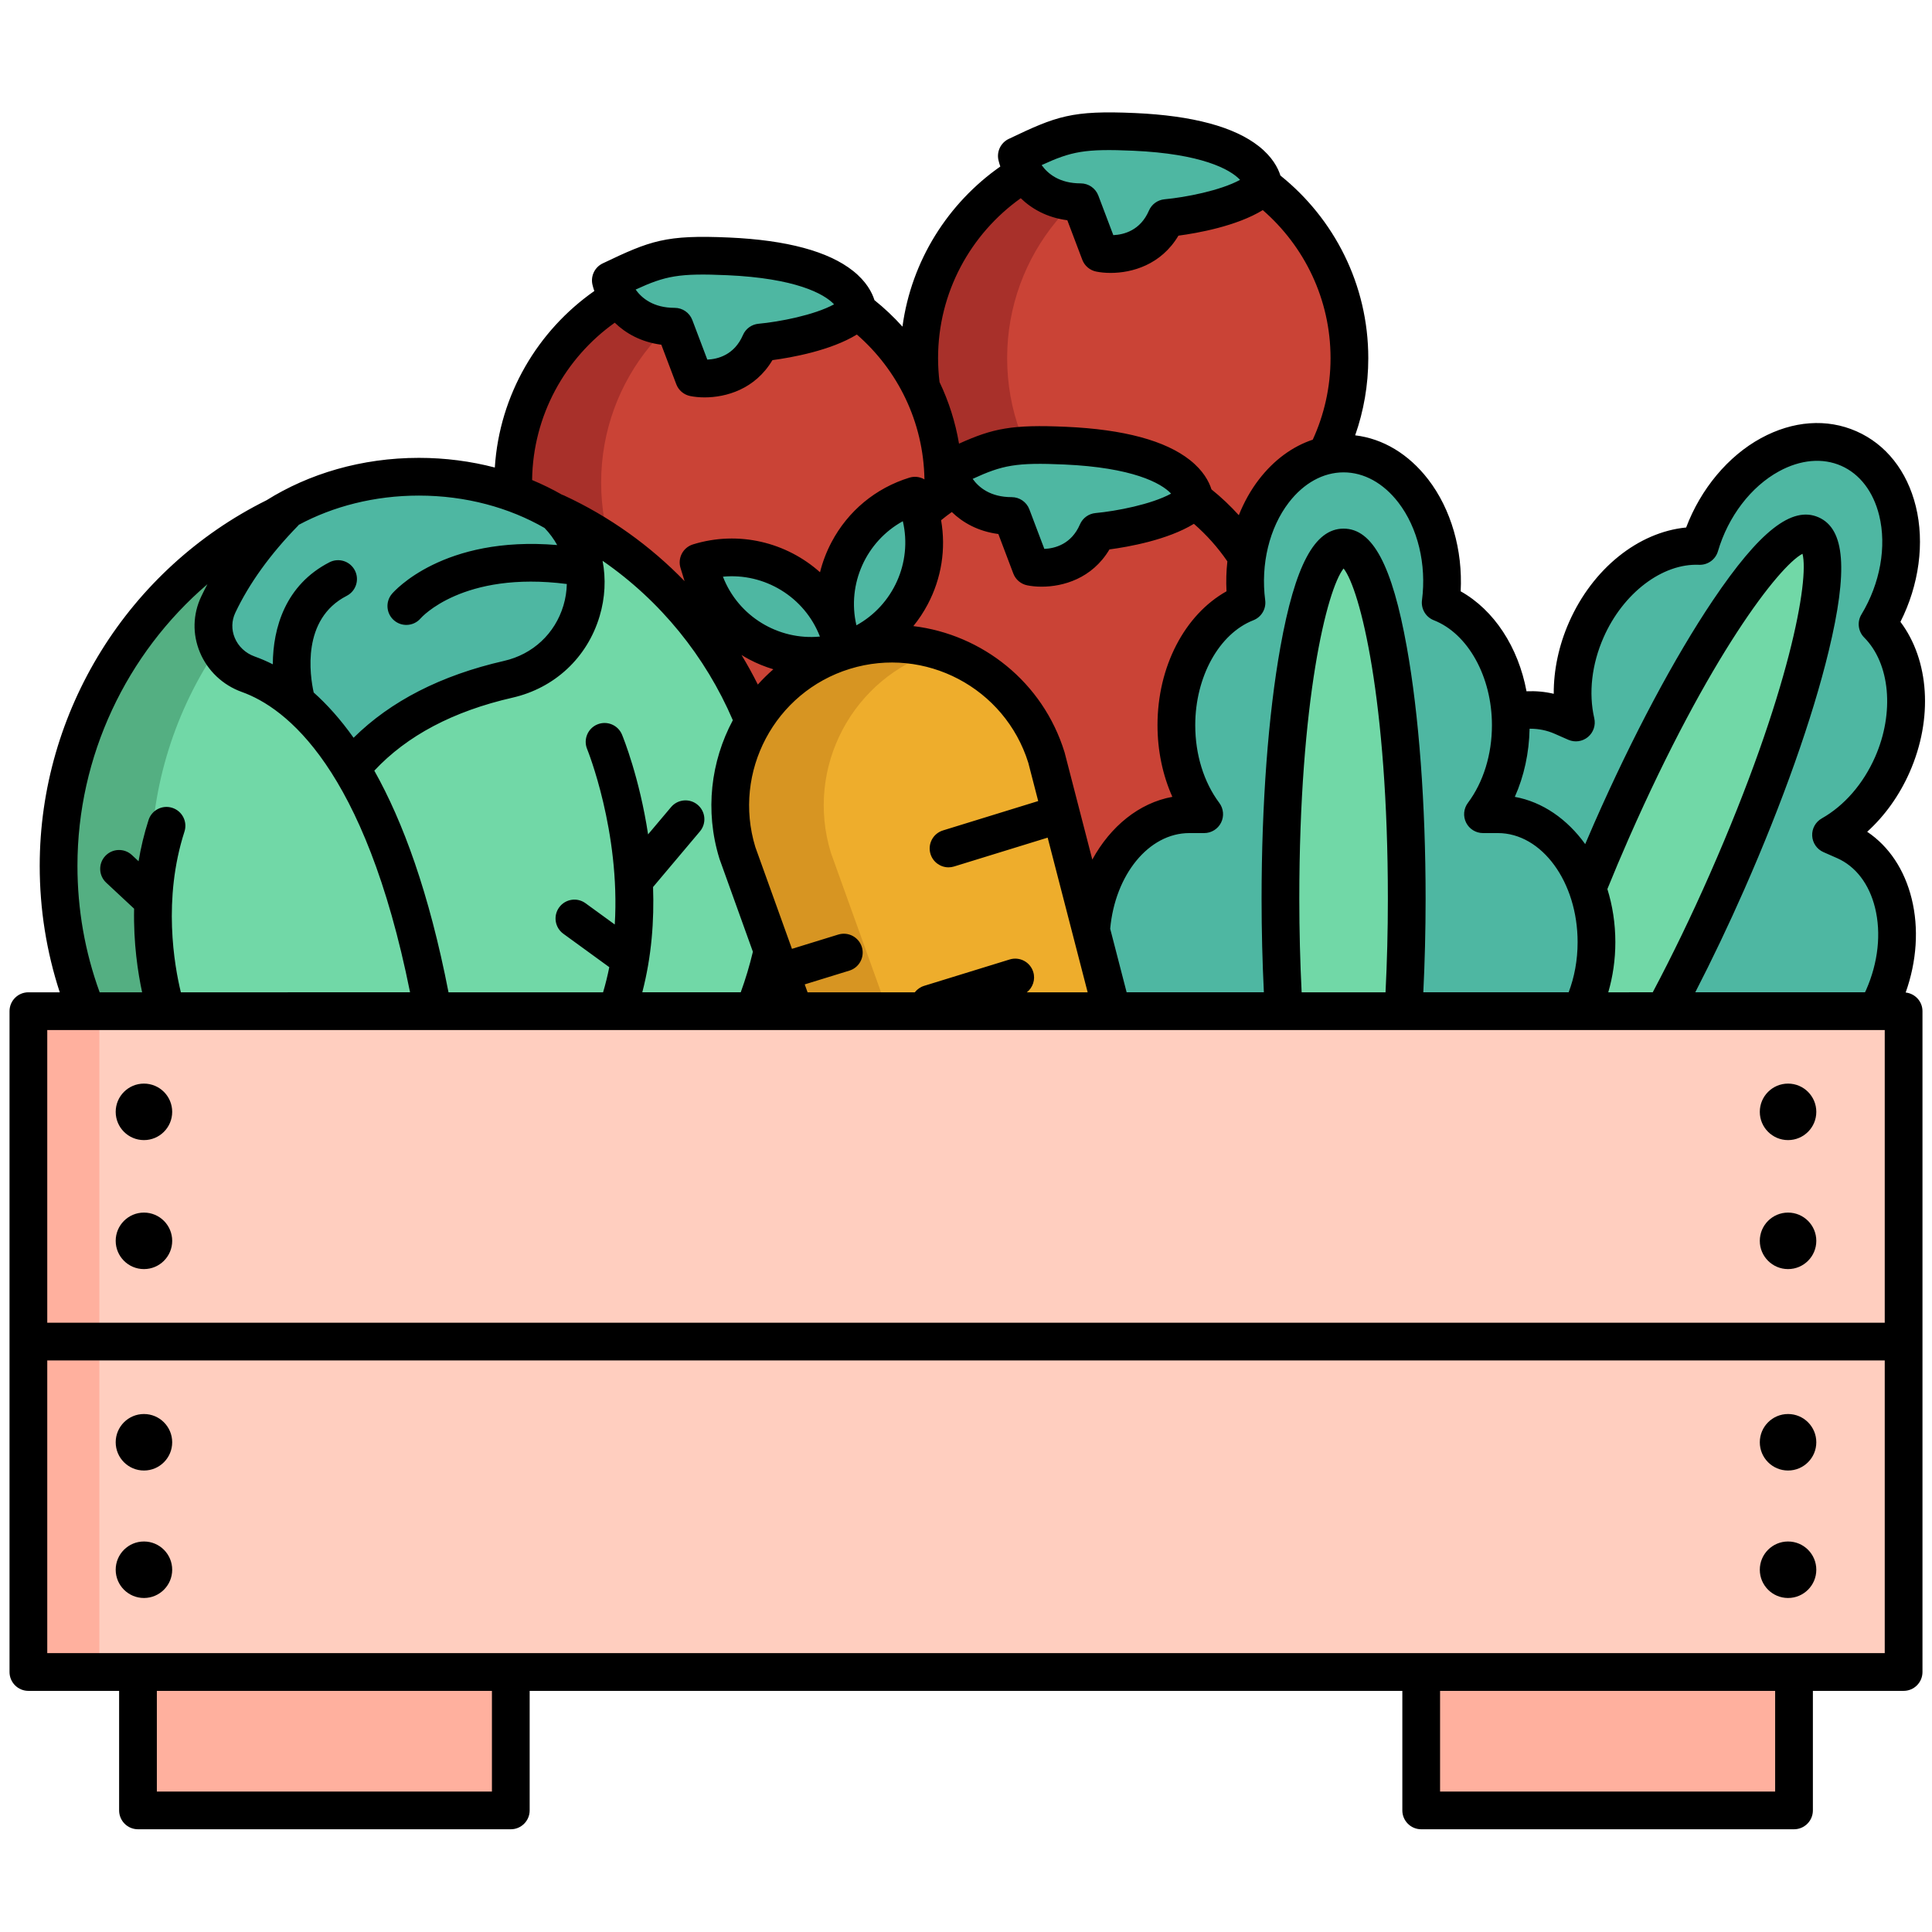 <?xml version="1.0" encoding="utf-8"?>
<!-- Generator: Adobe Illustrator 24.0.0, SVG Export Plug-In . SVG Version: 6.00 Build 0)  -->
<svg version="1.1" xmlns="http://www.w3.org/2000/svg" xmlns:xlink="http://www.w3.org/1999/xlink" x="0px" y="0px"
	 viewBox="0 0 512 512" enable-background="new 0 0 512 512" xml:space="preserve">
<g id="Layer_1">
</g>
<g id="Layer_2">
	<g>
		<g>
			<circle fill="#CA4336" cx="300.603" cy="94.913" r="57.007"/>
			<path fill="#A8302A" d="M266.904,94.913c0-27.49,19.459-50.431,45.353-55.811c-3.763-0.782-7.66-1.196-11.654-1.196
				c-31.484,0-57.007,25.523-57.007,57.007c0,31.484,25.523,57.007,57.007,57.007c3.995,0,7.892-0.415,11.654-1.196
				C286.363,145.344,266.904,122.402,266.904,94.913z"/>
			<path fill="#4EB7A2" d="M300.603,34.954c-15.882-0.712-19.116,0.633-31.129,6.372c0,0,2.738,12.27,16.917,12.27l5.101,13.472
				c0,0,12.477,2.545,17.577-9.276c0,0,19.007-1.735,25.75-8.478C334.82,49.314,334.82,36.488,300.603,34.954z"/>
		</g>
		<g>
			<path fill="#4EB7A2" d="M488.85,222.832l-3.607-1.588c6.634-3.749,12.558-10.226,16.255-18.621l0,0
				c6.174-14.02,4.222-29.018-3.921-37.199c5.452-9.011,7.716-20.155,5.279-30.035c-4-16.215-19.128-22.877-33.789-14.879
				c-8.934,4.873-15.626,14.066-18.592,24.172c-11.533-0.483-23.915,8.204-30.088,22.223l0,0
				c-3.697,8.395-4.475,17.139-2.761,24.563l-3.607-1.588c-13.21-5.817-30.037,3.362-37.584,20.501l0,0
				c-7.547,17.139-2.957,35.749,10.253,41.566l74.832,32.952c13.21,5.817,30.037-3.362,37.584-20.501l0,0
				C506.651,247.258,502.06,228.649,488.85,222.832z"/>
			<path fill="#71D8A7" d="M437.561,274.182c6.616-11.71,13.521-25.5,20.129-40.506c20.736-47.09,30.689-88.284,22.231-92.009
				c-8.459-3.725-32.126,31.43-52.862,78.52c-6.608,15.006-12.118,29.41-16.289,42.197L437.561,274.182z"/>
		</g>
		<g>
			<circle fill="#CA4336" cx="193.007" cy="127.898" r="57.007"/>
			<path fill="#A8302A" d="M159.309,127.898c0-27.49,19.459-50.431,45.353-55.811c-3.763-0.782-7.66-1.196-11.654-1.196
				c-31.484,0-57.007,25.523-57.007,57.007c0,31.484,25.523,57.007,57.007,57.007c3.995,0,7.892-0.415,11.654-1.196
				C178.767,178.329,159.309,155.387,159.309,127.898z"/>
			<path fill="#4EB7A2" d="M193.007,67.94c-15.882-0.712-19.116,0.633-31.129,6.372c0,0,2.738,12.27,16.917,12.27l5.101,13.472
				c0,0,12.477,2.545,17.577-9.276c0,0,19.007-1.735,25.75-8.478C227.224,82.299,227.224,69.474,193.007,67.94z"/>
		</g>
		<g>
			<circle fill="#CA4336" cx="282.324" cy="178.063" r="57.007"/>
			<path fill="#4EB7A2" d="M282.324,118.105c-15.882-0.712-19.116,0.633-31.129,6.372c0,0,2.738,12.27,16.917,12.27l5.101,13.472
				c0,0,12.477,2.545,17.577-9.276c0,0,19.007-1.735,25.75-8.478C316.54,132.465,316.54,119.639,282.324,118.105z"/>
		</g>
		<g>
			<path fill="#4EB7A2" d="M396.949,215.773h-3.941c4.56-6.104,7.372-14.42,7.372-23.593v0c0-15.319-7.831-28.259-18.58-32.465
				c1.358-10.444-1.061-21.555-7.273-29.615c-10.195-13.228-26.725-13.228-36.92,0c-6.212,8.06-8.632,19.171-7.273,29.615
				c-10.75,4.206-18.58,17.146-18.58,32.465v0c0,9.173,2.812,17.489,7.372,23.593h-3.941c-14.434,0-26.135,15.182-26.135,33.909v0
				c0,18.727,11.701,33.909,26.135,33.909h81.766c14.434,0,26.135-15.182,26.135-33.909v0
				C423.084,230.955,411.383,215.773,396.949,215.773z"/>
			<path fill="#71D8A7" d="M370.703,283.439c1.336-13.383,2.098-28.787,2.098-45.183c0-51.454-7.493-93.166-16.735-93.166
				c-9.243,0-16.735,41.712-16.735,93.166c0,16.396,0.762,31.8,2.098,45.183H370.703z"/>
		</g>
		<g>
			<ellipse fill="#4EB7A2" cx="111.008" cy="176.501" rx="61.908" ry="50.166"/>
			<path fill="#71D8A7" d="M207.189,229.439c0-41.516-24.542-77.296-59.906-93.638c0.222,0.227,0.442,0.454,0.66,0.681
				c14.116,14.678,6.607,39.005-13.247,43.536c-52.127,11.896-59.946,51.899-54.62,87.952h119.665
				C204.54,256.065,207.189,243.062,207.189,229.439z"/>
			<path fill="#71D8A7" d="M57.841,160.237c3.203-6.771,8.576-15.21,17.589-24.436c-35.364,16.342-59.906,52.121-59.906,93.638
				c0,13.623,2.648,26.626,7.448,38.531h91.745c-6.845-37.567-21.32-79.423-48.943-89.3
				C58.21,175.966,54.407,167.498,57.841,160.237z"/>
			<path fill="#54AF82" d="M57.842,171.48c-1.605-3.432-1.773-7.496-0.001-11.243c3.203-6.771,8.576-15.21,17.589-24.436
				c-35.364,16.342-59.906,52.121-59.906,93.638c0,13.623,2.648,26.626,7.448,38.531h24.475c-4.8-11.905-7.448-24.908-7.448-38.531
				C39.999,207.945,46.589,187.998,57.842,171.48z"/>
		</g>
		<g>
			<path fill="#EEAD2C" d="M299.059,284.833l-74.257,22.9l-29.375-81.678c-6.975-22.616,5.705-46.605,28.322-53.58l0,0
				c22.616-6.975,46.605,5.705,53.58,28.322L299.059,284.833z"/>
			<path fill="#D79522" d="M220.212,226.055c-6.975-22.616,5.705-46.605,28.322-53.58h0c0.084-0.026,0.169-0.046,0.253-0.071
				c-7.894-2.396-16.562-2.543-25.038,0.071h0c-22.616,6.975-35.297,30.963-28.322,53.58l29.375,81.679l22.31-6.88L220.212,226.055z
				"/>
			<path fill="#4EB7A2" d="M223.749,172.476L223.749,172.476c-15.836,4.884-32.633-3.995-37.516-19.831l-1.109-3.596l0,0
				c15.836-4.884,32.633,3.995,37.516,19.831L223.749,172.476z"/>
			<path fill="#4EB7A2" d="M223.749,172.476L223.749,172.476c15.836-4.884,24.715-21.68,19.831-37.516l-1.109-3.596l0,0
				c-15.836,4.884-24.715,21.68-19.831,37.516L223.749,172.476z"/>
		</g>
		<rect x="7.524" y="267.97" fill="#FFCEBF" width="496.952" height="175.127"/>
		<rect x="7.524" y="267.97" fill="#FFB09E" width="18.806" height="175.127"/>
		<rect x="36.568" y="443.097" fill="#FFB09E" width="98.798" height="36.677"/>
		<rect x="376.634" y="443.097" fill="#FFB09E" width="98.798" height="36.677"/>
		<path d="M506.075,204.637c6.263-14.224,5.196-29.698-2.44-39.838c4.927-9.75,6.458-20.949,4.076-30.609
			c-2.314-9.382-7.903-16.448-15.736-19.897c-7.833-3.449-16.819-2.8-25.302,1.827c-8.734,4.765-15.961,13.455-19.826,23.672
			c-12.635,1.215-24.772,10.875-31.035,25.099c-2.715,6.164-4.087,12.677-4.054,18.972c-2.362-0.567-4.783-0.772-7.214-0.667
			c-2.188-11.703-8.573-21.519-17.451-26.492c0.58-10.909-2.532-21.775-8.605-29.655c-5.188-6.731-11.972-10.799-19.354-11.683
			c2.249-6.406,3.477-13.287,3.477-20.453c0-19.552-9.1-37.013-23.282-48.386c-0.652-2.066-2.162-4.941-5.675-7.732
			c-6.518-5.178-17.562-8.151-32.826-8.835c-16.819-0.753-20.831,0.799-33.508,6.855c-2.102,1.004-3.232,3.327-2.725,5.601
			c0.118,0.528,0.291,1.107,0.498,1.711c-13.846,9.708-23.561,24.917-25.931,42.434c-2.276-2.537-4.76-4.883-7.42-7.018
			c-0.647-2.068-2.155-4.958-5.684-7.762c-6.518-5.178-17.562-8.151-32.826-8.835c-16.82-0.753-20.831,0.799-33.508,6.855
			c-2.102,1.004-3.232,3.327-2.725,5.601c0.118,0.53,0.292,1.112,0.501,1.718c-14.98,10.503-25.129,27.442-26.368,46.777
			c-6.354-1.659-13.112-2.561-20.124-2.561c-15.163,0-29.144,4.2-40.377,11.236c-36.609,18.175-60.107,55.862-60.107,96.868
			c0,11.493,1.787,22.74,5.312,33.531H7.524c-2.761,0-5,2.239-5,5v175.127c0,2.761,2.239,5,5,5h24.044v31.677c0,2.761,2.239,5,5,5
			h98.798c2.761,0,5-2.239,5-5v-31.677h231.268v31.677c0,2.761,2.239,5,5,5h98.798c2.761,0,5-2.239,5-5v-31.677h24.044
			c2.761,0,5-2.239,5-5V267.97c0-2.574-1.953-4.669-4.453-4.945c2.951-8.307,3.527-17.011,1.593-24.854
			c-1.905-7.723-6.026-13.878-11.792-17.742C499.486,216.205,503.362,210.798,506.075,204.637z M370.566,133.153
			c5.168,6.705,7.514,16.394,6.275,25.918c-0.296,2.278,0.998,4.464,3.137,5.301c9.068,3.548,15.402,14.983,15.402,27.808
			c0,7.78-2.265,15.096-6.377,20.6c-1.133,1.516-1.313,3.541-0.465,5.233c0.848,1.691,2.578,2.76,4.47,2.76h3.941
			c11.654,0,21.135,12.969,21.135,28.909c0,4.79-0.86,9.307-2.375,13.288h-38.516c0.393-8.031,0.608-16.337,0.608-24.713
			c0-25.173-1.769-48.882-4.98-66.762c-3.901-21.718-9.068-31.403-16.754-31.403s-12.854,9.685-16.755,31.403
			c-3.212,17.879-4.98,41.589-4.98,66.762c0,8.375,0.215,16.681,0.608,24.713H298.57l-4.356-16.845
			c1.287-14.267,10.196-25.352,20.969-25.352h3.941c1.892,0,3.622-1.068,4.47-2.76c0.848-1.692,0.668-3.717-0.465-5.233
			c-4.112-5.504-6.377-12.82-6.377-20.6c0-12.825,6.333-24.26,15.402-27.808c2.139-0.837,3.433-3.023,3.136-5.301
			c-1.238-9.523,1.107-19.213,6.275-25.918c3.962-5.142,9.112-7.973,14.5-7.973C361.453,125.18,366.603,128.011,370.566,133.153z
			 M426.205,262.97c1.211-4.149,1.878-8.622,1.878-13.288c0-4.962-0.75-9.709-2.111-14.077c1.806-4.448,3.691-8.927,5.662-13.403
			c21.276-48.316,39.827-72.193,46.045-75.446c1.799,6.784-3.289,36.588-24.565,84.905c-4.815,10.934-9.965,21.587-15.122,31.309
			H426.205z M344.949,262.97c-0.401-8.018-0.619-16.328-0.619-24.713c0-52.793,7.355-82.121,11.735-87.604
			c4.38,5.483,11.735,34.812,11.735,87.604c0,8.387-0.218,16.697-0.619,24.713H344.949z M273.821,257.574
			c-0.814-2.639-3.612-4.12-6.251-3.304l-22.674,6.993c-1.017,0.314-1.857,0.927-2.464,1.708h-28.415l-0.755-2.098l11.832-3.649
			c2.639-0.813,4.118-3.613,3.304-6.251c-0.813-2.639-3.614-4.118-6.251-3.304l-12.272,3.785l-9.702-26.977
			c-6.079-19.915,5.14-41.081,25.05-47.222c19.911-6.139,41.102,5.031,47.295,24.911l2.618,10.124l-25.236,7.782
			c-2.639,0.813-4.118,3.612-3.304,6.251c0.662,2.148,2.64,3.528,4.776,3.528c0.488,0,0.984-0.072,1.475-0.224l24.795-7.646
			l10.599,40.99h-16.117C273.703,261.728,274.448,259.608,273.821,257.574z M173.066,235.074l12.424-14.744
			c1.78-2.112,1.51-5.266-0.601-7.045c-2.112-1.78-5.266-1.511-7.045,0.601l-6.094,7.231c-2.275-14.991-6.569-25.605-6.911-26.431
			c-1.054-2.55-3.976-3.762-6.526-2.709c-2.551,1.052-3.767,3.974-2.717,6.526c0.114,0.276,8.823,21.88,7.325,46.499l-7.753-5.638
			c-2.232-1.624-5.36-1.13-6.984,1.103c-1.625,2.233-1.131,5.36,1.103,6.984l12.181,8.859c-0.444,2.223-0.983,4.447-1.645,6.661
			h-40.962c-5.136-26.378-12.082-45.263-19.662-58.734c8.644-9.269,20.892-15.757,36.611-19.344
			c11.186-2.553,19.818-10.617,23.09-21.572c1.467-4.912,1.703-9.927,0.791-14.703c15.349,10.598,27.257,25.341,34.518,42.248
			c-5.818,10.876-7.472,23.974-3.559,36.664c0.022,0.073,0.047,0.146,0.073,0.218l8.802,24.474
			c-0.865,3.634-1.935,7.221-3.219,10.749h-26.092C172.707,253.407,173.379,243.869,173.066,235.074z M245.854,160.161
			c3.662-6.927,4.869-14.701,3.546-22.297c0.921-0.756,1.869-1.479,2.84-2.172c2.897,2.795,6.919,5.116,12.333,5.828l3.964,10.469
			c0.607,1.604,1.995,2.786,3.676,3.128c1.077,0.22,2.385,0.36,3.835,0.36c5.617,0,13.356-2.107,17.97-9.875
			c5.044-0.671,15.403-2.508,22.377-6.784c3.362,2.923,6.348,6.267,8.871,9.954c-0.287,2.613-0.369,5.27-0.227,7.93
			c-11.075,6.204-18.288,19.935-18.288,35.477c0,6.735,1.369,13.249,3.936,18.997c-8.802,1.597-16.406,7.825-21.213,16.624
			l-7.306-28.255c-0.019-0.074-0.04-0.148-0.063-0.222c-5.739-18.61-21.865-31.2-40.057-33.398
			C243.488,164.152,244.763,162.225,245.854,160.161z M257.765,126.903c7.897-3.633,11.484-4.381,24.335-3.803
			c17.92,0.803,25.567,4.855,28.254,7.715c-5.247,2.858-14.49,4.637-20.018,5.148c-1.824,0.167-3.411,1.317-4.136,2.999
			c-2.271,5.265-6.631,6.377-9.439,6.503l-3.972-10.489c-0.736-1.944-2.598-3.229-4.676-3.229
			C262.484,131.747,259.4,129.197,257.765,126.903z M226.959,165.714c-2.572-11,2.624-22.27,12.3-27.589
			C241.832,149.125,236.636,160.395,226.959,165.714z M217.288,168.697c-10.988,1.053-21.633-5.332-25.703-15.87
			C202.57,151.771,213.217,158.159,217.288,168.697z M198.547,174.75c2.066,1.092,4.21,1.956,6.4,2.611
			c-1.457,1.273-2.834,2.624-4.117,4.053c-1.329-2.673-2.774-5.284-4.316-7.836C197.178,173.987,197.851,174.383,198.547,174.75z
			 M300.379,39.949c17.922,0.803,25.568,4.855,28.254,7.715c-5.247,2.858-14.489,4.637-20.018,5.148
			c-1.824,0.167-3.411,1.317-4.136,2.999c-2.271,5.264-6.631,6.377-9.439,6.503l-3.972-10.49c-0.736-1.944-2.598-3.229-4.676-3.229
			c-5.628,0-8.712-2.549-10.348-4.844C283.94,40.119,287.526,39.372,300.379,39.949z M248.596,94.913
			c0-17.469,8.663-32.947,21.913-42.383c2.898,2.8,6.923,5.127,12.345,5.84l3.964,10.469c0.607,1.604,1.995,2.786,3.676,3.128
			c1.077,0.22,2.385,0.36,3.834,0.36c5.617,0,13.356-2.107,17.97-9.875c5.039-0.67,15.381-2.503,22.355-6.77
			c10.982,9.54,17.956,23.575,17.956,39.23c0,7.707-1.691,15.023-4.713,21.606c-5.385,1.801-10.286,5.384-14.252,10.529
			c-2.176,2.823-3.964,6.033-5.346,9.488c-2.23-2.466-4.65-4.758-7.245-6.841c-0.649-2.067-2.158-4.951-5.68-7.75
			c-6.518-5.178-17.562-8.151-32.826-8.835c-14.34-0.641-19.373,0.394-28.398,4.464c-0.967-5.74-2.725-11.215-5.16-16.307
			C248.734,99.184,248.596,97.064,248.596,94.913z M192.783,72.935c17.92,0.803,25.567,4.855,28.254,7.715
			c-5.247,2.858-14.489,4.637-20.018,5.147c-1.824,0.167-3.411,1.317-4.136,2.999c-2.271,5.265-6.631,6.377-9.439,6.503
			l-3.972-10.489c-0.736-1.944-2.598-3.229-4.676-3.229c-5.628,0-8.712-2.549-10.348-4.844
			C176.345,73.104,179.932,72.357,192.783,72.935z M162.917,85.52c2.897,2.798,6.922,5.123,12.34,5.835l3.964,10.469
			c0.607,1.604,1.995,2.786,3.676,3.128c1.077,0.22,2.385,0.36,3.835,0.36c5.617,0,13.356-2.107,17.97-9.875
			c5.044-0.671,15.4-2.507,22.375-6.782c10.781,9.37,17.667,23.093,17.911,38.407c-0.063-0.037-0.116-0.085-0.181-0.12
			c-1.172-0.62-2.543-0.748-3.81-0.357c-8.935,2.755-16.263,8.826-20.632,17.092c-1.353,2.56-2.371,5.236-3.052,7.976
			c-8.856-7.906-21.518-11.13-33.663-7.383c-2.639,0.813-4.118,3.612-3.304,6.251l1.077,3.492
			c-9.066-9.333-19.853-17.12-32.042-22.752c-0.147-0.068-0.299-0.109-0.449-0.161c-2.522-1.438-5.164-2.741-7.92-3.887
			C141.235,110.025,149.84,94.831,162.917,85.52z M144.307,139.915l0.032,0.033c1.324,1.377,2.434,2.888,3.32,4.495
			c-30.189-2.56-43.204,12.244-43.786,12.929c-1.789,2.104-1.533,5.259,0.571,7.048c0.94,0.8,2.091,1.19,3.236,1.19
			c1.416,0,2.823-0.598,3.812-1.762c0.113-0.133,11.127-12.623,38.717-9.083c-0.036,1.892-0.326,3.803-0.891,5.692
			c-2.227,7.456-8.109,12.945-15.733,14.686c-16.724,3.816-30.053,10.65-39.882,20.373c-3.49-4.92-7.049-8.856-10.573-12
			c-1.005-4.531-3.265-19.453,8.748-25.613c2.457-1.26,3.427-4.273,2.167-6.731c-1.26-2.457-4.273-3.427-6.731-2.167
			c-11.667,5.983-14.983,17.38-15.017,27.04c-1.653-0.833-3.27-1.521-4.839-2.082c-2.391-0.855-4.306-2.658-5.254-4.946
			c-0.898-2.169-0.843-4.527,0.157-6.642c3.675-7.77,9.275-15.536,16.646-23.08c0.066-0.068,0.115-0.146,0.176-0.216
			c9.089-4.886,20.044-7.744,31.825-7.744C123.438,131.335,134.938,134.525,144.307,139.915z M20.524,229.439
			c0-29.028,12.973-56.23,34.449-74.622c-0.583,1.092-1.133,2.186-1.652,3.282c-2.222,4.699-2.348,9.935-0.355,14.745
			c2.027,4.891,6.082,8.731,11.125,10.534c11.661,4.17,32.62,20.093,44.579,79.592H47.93c-1.746-7.171-4.827-24.664,0.956-42.591
			c0.848-2.628-0.596-5.446-3.224-6.293c-2.629-0.852-5.446,0.595-6.293,3.223c-1.191,3.693-2.046,7.354-2.649,10.928l-1.758-1.639
			c-2.019-1.882-5.183-1.772-7.067,0.249c-1.883,2.02-1.771,5.184,0.249,7.067l7.397,6.895c-0.195,9.15,1.009,16.983,2.123,22.162
			H26.409C22.502,252.242,20.524,240.978,20.524,229.439z M499.476,272.97v77.564H12.524V272.97H499.476z M130.366,474.774H41.568
			v-26.677h88.798V474.774z M470.432,474.774h-88.798v-26.677h88.798V474.774z M12.524,438.097v-77.563h486.952v77.563H12.524z
			 M483.229,225.819l3.607,1.588h0c4.938,2.174,8.514,6.847,10.071,13.158c1.673,6.785,0.829,14.533-2.379,21.817
			c-0.088,0.201-0.193,0.388-0.285,0.587h-44.979c4.447-8.632,8.85-17.849,13.002-27.278c10.145-23.038,18.081-45.45,22.348-63.107
			c5.182-21.449,4.356-32.395-2.678-35.493c-7.035-3.096-15.667,3.684-27.99,21.988c-10.145,15.069-21.319,36.056-31.464,59.093
			c-0.811,1.842-1.602,3.684-2.385,5.526c-4.756-6.61-11.288-11.185-18.653-12.521c2.446-5.478,3.79-11.655,3.912-18.052
			c0.058-0.001,0.117-0.009,0.175-0.009c2.226,0,4.411,0.432,6.473,1.34l3.607,1.588c1.732,0.762,3.746,0.482,5.203-0.725
			c1.458-1.206,2.109-3.132,1.684-4.976c-1.545-6.696-0.67-14.304,2.465-21.423c5.168-11.738,15.571-19.666,25.303-19.243
			c2.294,0.088,4.36-1.384,5.007-3.587c2.704-9.215,8.756-17.137,16.188-21.191c5.698-3.11,11.552-3.625,16.483-1.454
			c4.931,2.171,8.502,6.838,10.057,13.141c2.027,8.22,0.27,18.033-4.702,26.25c-1.189,1.965-0.886,4.488,0.734,6.116
			c6.87,6.901,8.058,19.919,2.889,31.657c-3.135,7.12-8.156,12.902-14.139,16.283c-1.647,0.931-2.628,2.712-2.534,4.602
			C480.344,223.382,481.497,225.057,483.229,225.819z"/>
		<circle cx="38.147" cy="294.652" r="7.486"/>
		<path d="M38.147,336.322c4.134,0,7.486-3.352,7.486-7.486c0-4.135-3.352-7.486-7.486-7.486s-7.486,3.352-7.486,7.486
			C30.661,332.97,34.012,336.322,38.147,336.322z"/>
		<circle cx="38.147" cy="382.216" r="7.486"/>
		<circle cx="38.147" cy="415.997" r="7.486"/>
		<circle cx="473.853" cy="294.652" r="7.486"/>
		<path d="M473.853,336.322c4.134,0,7.486-3.352,7.486-7.486c0-4.135-3.352-7.486-7.486-7.486s-7.486,3.352-7.486,7.486
			C466.367,332.97,469.719,336.322,473.853,336.322z"/>
		<circle cx="473.853" cy="382.216" r="7.486"/>
		<circle cx="473.853" cy="415.997" r="7.486"/>
	</g>
</g>
</svg>
